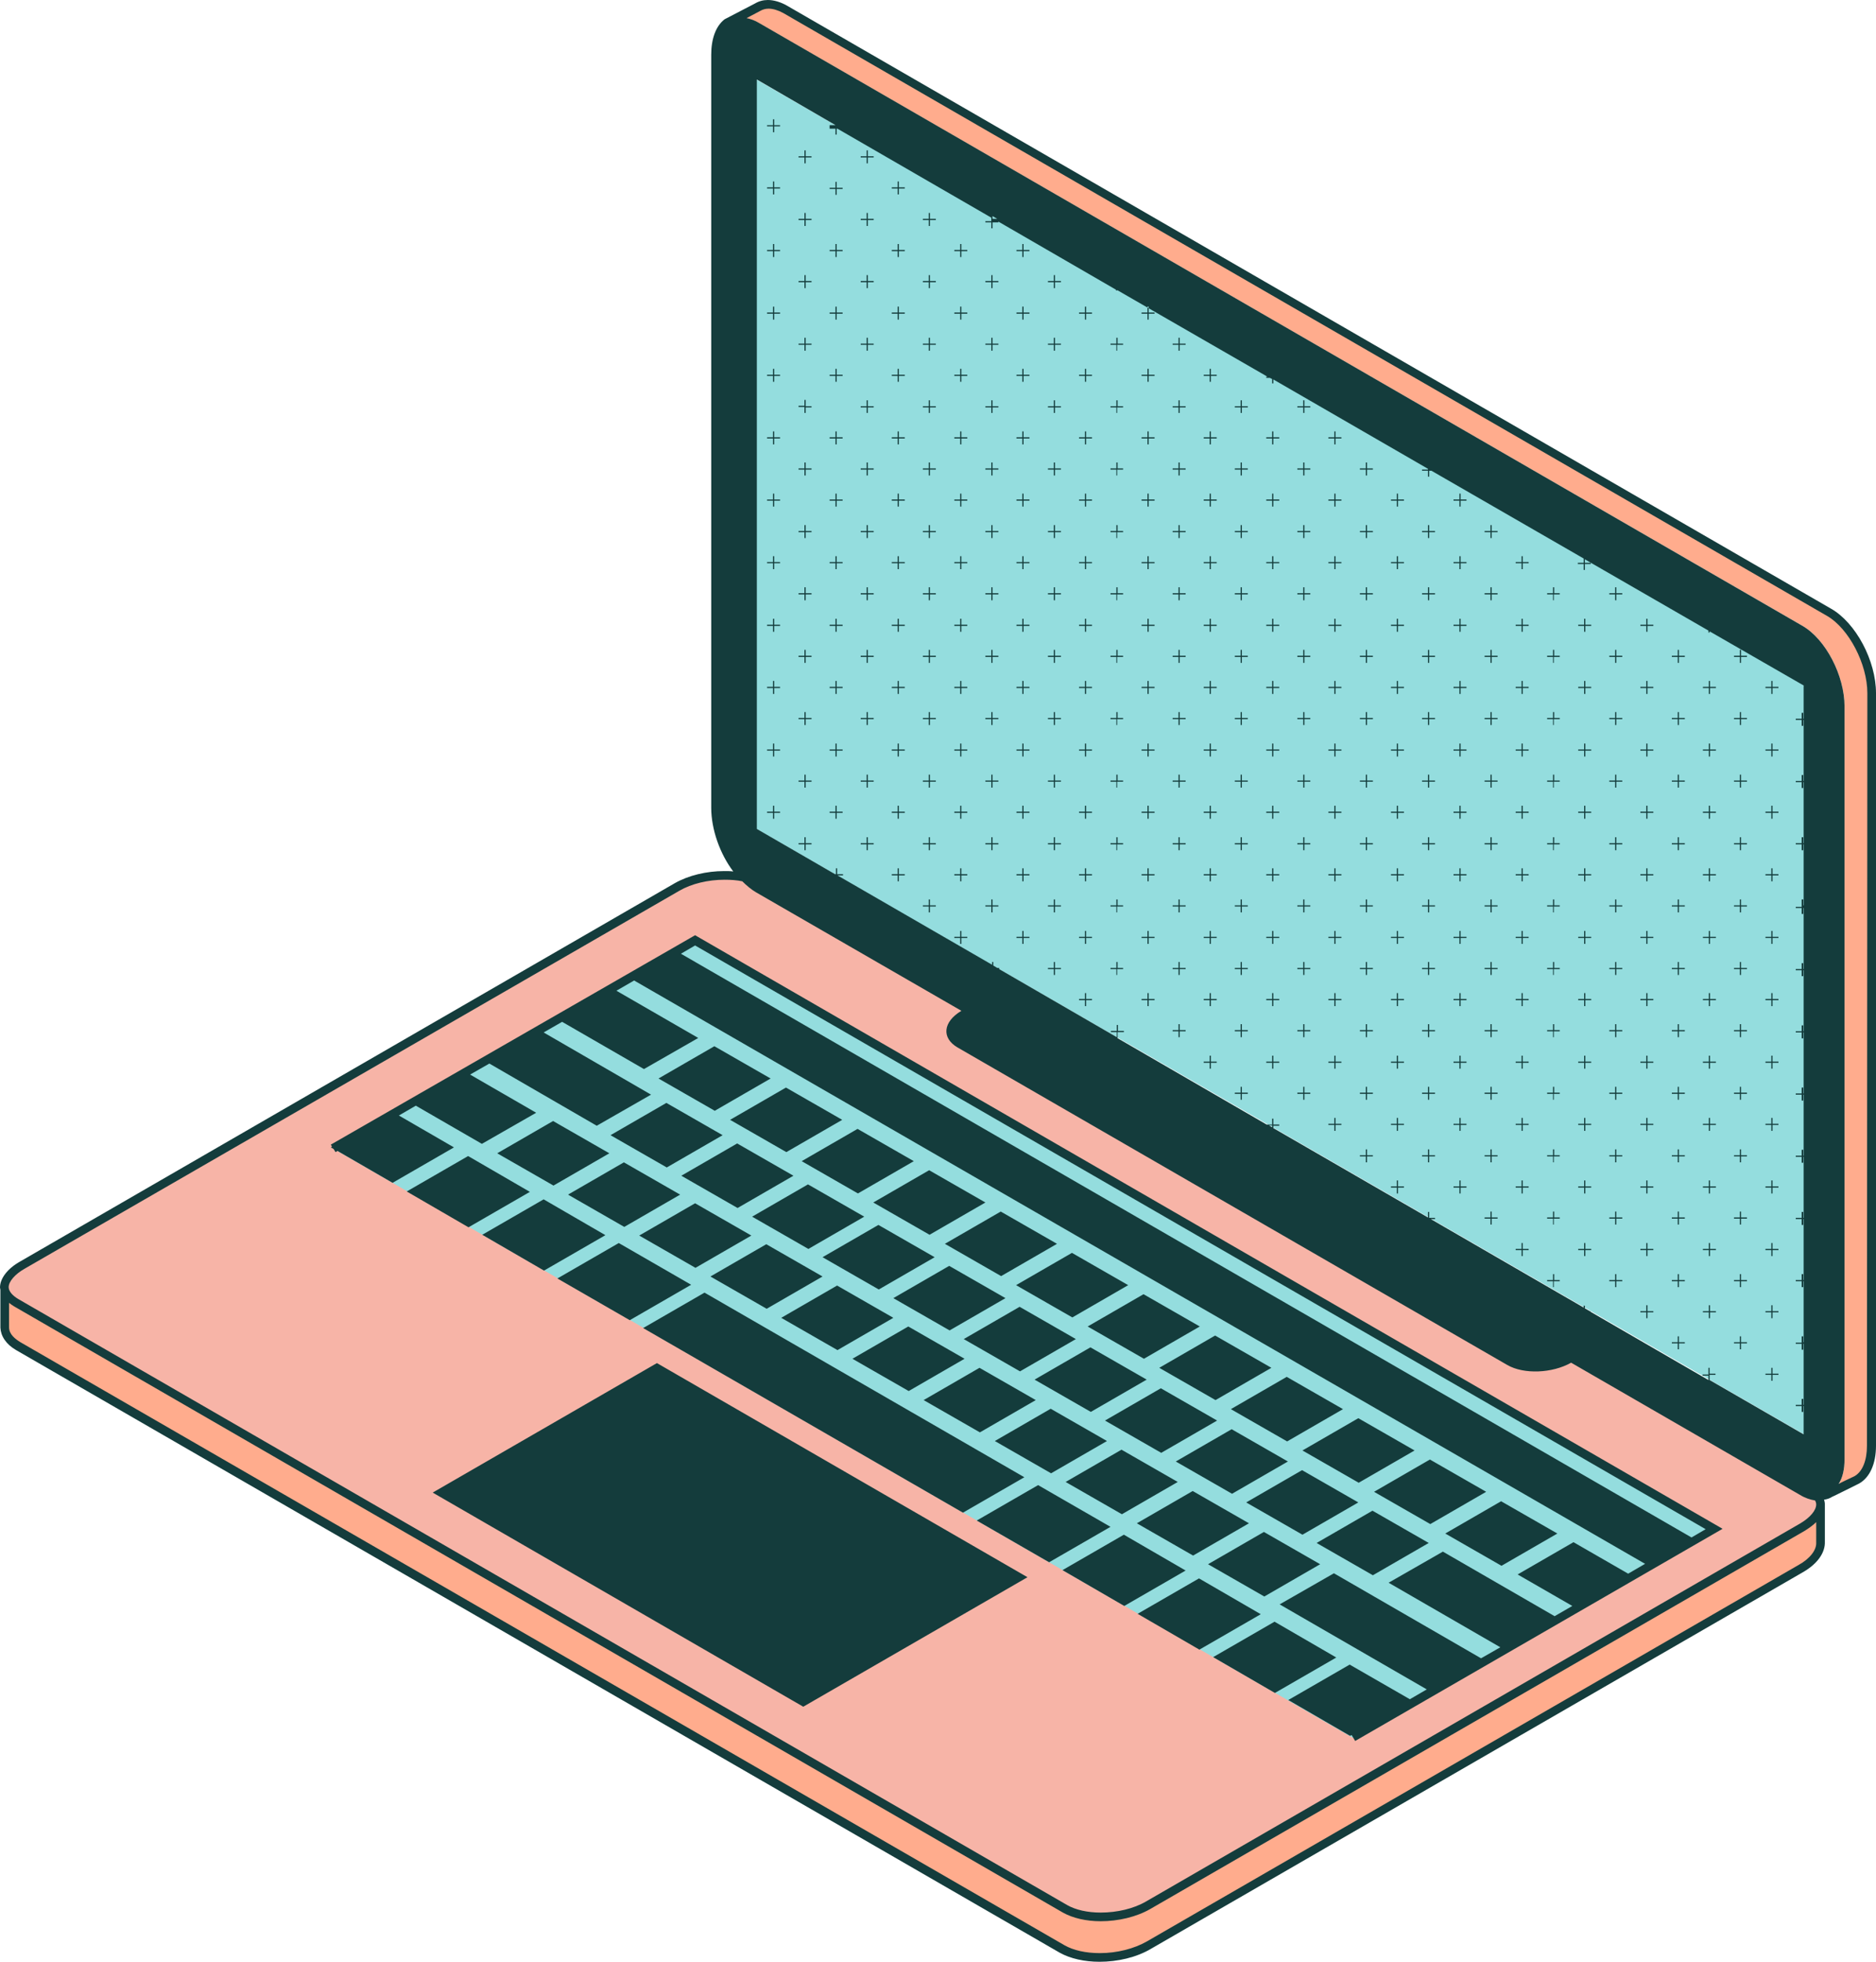 <?xml version="1.0" encoding="UTF-8" standalone="no"?><svg xmlns="http://www.w3.org/2000/svg" xmlns:xlink="http://www.w3.org/1999/xlink" fill="#000000" height="498.4" preserveAspectRatio="xMidYMid meet" version="1" viewBox="-11.1 1.5 476.9 498.4" width="476.9" zoomAndPan="magnify"><g id="change1_1"><path d="M451.7,384.2c0,0.1,0,0.3,0,0.4v8.7c0.1,2.4-1.7,4.9-5.1,6.9L281,495.8 c-3.4,2-8,3.1-12.6,3.1c-3.7,0-7.1-0.8-9.5-2.2L-6.4,343.5c-2.2-1.3-3.4-2.9-3.5-4.8V330c0-0.3,0-0.6,0-0.9c0.2,1.2,1.2,2.4,2.9,3.4 l266.6,153.9c2.3,1.3,5.5,2,9,2c4.4,0,8.8-1.1,12.1-3l166.4-96.1C449.8,387.9,451.4,385.9,451.7,384.2z M453.9,157.1L188.6,3.9 c-1.5-0.9-2.9-1.3-4.3-1.3c-1,0-1.9,0.2-2.8,0.7L176,6.2c1.7-0.4,3.6-0.1,5.7,1.1l265.4,153.2c5.9,3.4,10.7,12.6,10.7,20.5v191.2 c0,4.4-1.5,7.5-3.8,8.8c0,0,0.1,0,0.1-0.1c0,0,0.1,0,6.8-3.4h0.1c2.4-1.4,3.7-4.5,3.7-8.7V177.6 C464.7,169.7,459.9,160.5,453.9,157.1z" fill="#ffac8d"/></g><g id="change2_1"><path d="M268.7,488.5c-3.5,0-6.7-0.7-9-2L-7,332.5c-1.9-1.1-2.9-2.5-2.9-3.9c0-1.9,1.7-4,4.6-5.7 l166.4-96.1c3.3-1.9,7.7-3,12.1-3c3.5,0,6.7,0.7,9,2l266.6,153.9c1.9,1.1,2.9,2.5,2.9,3.9c0,1.9-1.7,4-4.6,5.7l-166.4,96.2 C277.4,487.4,273,488.5,268.7,488.5z" fill="#f7b4a7"/></g><g id="change3_1"><path d="M73.8,293.4l91.8-53l259,149.6l-91.8,53 M447.6,175.5L181.2,21.7v190.4l266.3,153.8V175.5 H447.6z" fill="#94ddde"/></g><g id="change4_1"><path d="M230.2,323.1l14.3,8.2l-14.2,8.2l-14.3-8.2L230.2,323.1z M234.1,346.7l-14.3-8.2l-14.2,8.2l14.3,8.2 L234.1,346.7z M233.9,341.7l14.3,8.2l14.2-8.2l-14.3-8.2L233.9,341.7z M252.2,357.2l-14.3-8.2l-14.2,8.2l14.3,8.2L252.2,357.2z M162.1,300.2l14.3,8.2l14.2-8.2l-14.3-8.2L162.1,300.2z M198,320.9l14.3,8.2l14.2-8.2l-14.3-8.2L198,320.9z M165.7,323.6l14.2-8.2 l-14.3-8.2l-14.2,8.2L165.7,323.6z M180.1,310.6l14.3,8.2l14.2-8.2l-14.3-8.2L180.1,310.6z M334.2,383.2l-14.3-8.2l-14.2,8.2 l14.3,8.2L334.2,383.2z M251.9,352l14.3,8.2l14.2-8.2l-14.3-8.2L251.9,352z M216,336.3l-14.3-8.2l-14.2,8.2l14.3,8.2L216,336.3z M269.8,362.4l14.3,8.2l14.2-8.2l-14.3-8.2L269.8,362.4z M249.3,376.8L168,329.9l-15.6,9l81.3,46.9L249.3,376.8z M287.8,372.8 l14.3,8.2l14.2-8.2l-14.3-8.2L287.8,372.8z M169.5,325.8l14.3,8.2l14.2-8.2l-14.3-8.2L169.5,325.8z M115.3,294.5l14.3,8.2l14.2-8.2 l-14.3-8.2L115.3,294.5z M92.3,304.2l15.7,9.1l15.6-9l-15.7-9.1L92.3,304.2z M98.9,380.7l94.2,54.4l57-32.9l-94.2-54.4L98.9,380.7z M210.9,307l14.3,8.2l14.2-8.2l-14.3-8.2L210.9,307z M192.7,296.5l14.3,8.2l14.2-8.2l-14.3-8.2L192.7,296.5z M174.5,286l14.3,8.2 L203,286l-14.3-8.2L174.5,286z M247.2,328l14.3,8.2l14.2-8.2l-14.3-8.2L247.2,328z M229.1,317.5l14.3,8.2l14.2-8.2l-14.3-8.2 L229.1,317.5z M156.3,275.5l14.3,8.2l14.2-8.2l-14.3-8.2L156.3,275.5z M147.6,313.2l14.2-8.2l-14.3-8.2l-14.2,8.2L147.6,313.2z M158.4,298.1l14.2-8.2l-14.3-8.2l-14.2,8.2L158.4,298.1z M270.3,367.6l-14.3-8.2l-14.2,8.2l14.3,8.2L270.3,367.6z M265.4,338.5 l14.3,8.2l14.2-8.2l-14.3-8.2L265.4,338.5z M288.3,378l-14.3-8.2l-14.2,8.2l14.3,8.2L288.3,378z M324.5,398.9l-14.3-8.2l-14.2,8.2 l14.3,8.2L324.5,398.9z M306.4,388.5l-14.3-8.2l-14.2,8.2l14.3,8.2L306.4,388.5z M301.8,359.5l14.3,8.2l14.2-8.2l-14.3-8.2 L301.8,359.5z M352.1,393.5l-14.3-8.2l-14.2,8.2l14.3,8.2L352.1,393.5z M320,370l14.3,8.2l14.2-8.2l-14.3-8.2L320,370z M283.6,349 l14.3,8.2l14.2-8.2l-14.3-8.2L283.6,349z M338.2,380.5l14.3,8.2l14.2-8.2l-14.3-8.2L338.2,380.5z M164.6,327.9l-18.4-10.6l-15.6,9 l18.4,10.6L164.6,327.9z M165.6,239.1l261.2,150.8l-93.4,53.9l-0.9-1.5l-0.4,0.2l-15.7-9.1l15.6-9l15.3,8.8l4.3-2.5l-37.4-21.6 l13.8-7.9l37.4,21.6l4.9-2.8l-28.4-16.4l13.8-7.9l28.4,16.4l4.5-2.6l-13.9-8l14.2-8.2l13.9,8l4.3-2.5l-257-148.2l-4.5,2.6l20.8,12 l-13.8,7.9l-20.8-12l-4.7,2.7l27.3,15.8l-13.8,7.9l-27.3-15.8l-4.9,2.8l16.8,9.7l-13.8,7.9l-16.8-9.7l-4.3,2.5l14,8.1l-15.6,9 l-14-8.1l-0.5,0.3l-0.5-0.8L73,293l0.3-0.2l-0.3-0.5L165.6,239.1z M422.5,390L165.6,241.7l-3.6,2.1l256.9,148.3L422.5,390z M111.5,315.2l15.7,9.1l15.6-9l-15.7-9.1L111.5,315.2z M312.9,413.5l-15.6,9l15.7,9.1l15.6-9L312.9,413.5z M252.8,378.8l-15.6,9 l18.4,10.6l15.6-9L252.8,378.8z M274.6,391.4l-15.6,9l15.7,9.1l15.6-9L274.6,391.4z M465.8,177.6v191.2c0,4.6-1.6,8.1-4.3,9.6 c0,0-6.8,3.4-6.9,3.4c-0.6,0.4-1.3,0.6-2,0.7c0.1,0.4,0.2,0.7,0.2,1.1c0,0.2,0,0.3,0,0.5c0,0.1,0,0.3,0,0.4v8.7 c0.1,2.7-1.8,5.6-5.7,7.8l-165.6,95.6c-3.7,2.2-8.5,3.3-13.1,3.3c-3.8,0-7.4-0.8-10.1-2.3L-7,344.5c-2.6-1.5-3.9-3.6-4-5.7v-8.7 c0-0.3,0-0.6,0-0.9c0-0.2-0.1-0.4-0.1-0.6c0-2.3,1.9-4.8,5.1-6.6l166.4-96.1c3.5-2,8.1-3.1,12.6-3.1c0.8,0,1.6,0,2.3,0.1 c-3.4-4.5-5.6-10.7-5.6-16.2V15.4c0-4.1,1.2-7.3,3.4-9l7.7-4c1-0.6,2.1-0.9,3.3-0.9c1.5,0,3.2,0.5,4.8,1.4l265.4,153.2 C460.7,159.7,465.8,169.4,465.8,177.6z M450.6,388.2c-0.8,0.8-1.8,1.5-2.9,2.2l-166.4,96.1c-3.5,2-8.1,3.1-12.6,3.1 c-3.7,0-7.1-0.8-9.6-2.2l-266.6-154c-0.5-0.3-0.9-0.6-1.3-0.9v6.2c0,1.8,1.6,3,2.9,3.8l265.4,153.2c2.3,1.3,5.4,2,9,2 c4.3,0,8.7-1.1,12-3l165.6-95.6c2.9-1.6,4.6-3.8,4.5-5.7v-0.1V388.2z M450.6,383.7c0-0.3-0.1-0.7-0.3-1c-1.2-0.2-2.5-0.6-3.8-1.4 l-58.2-33.6c-4.8,2.7-12,3-16.2,0.6l-139.8-80.7c-4.1-2.4-3.7-6.5,1-9.3l-52.2-30.1c-1.2-0.7-2.4-1.7-3.5-2.8 c-1.4-0.3-2.9-0.4-4.5-0.4c-4.2,0-8.4,1-11.5,2.8l-166.4,96c-2.5,1.4-4.1,3.3-4.1,4.7c0,1,0.9,2.1,2.4,3l266.7,154 c2.1,1.2,5.1,1.9,8.5,1.9c4.2,0,8.4-1,11.5-2.8l166.4-96.1C449.1,387,450.6,385.2,450.6,383.7z M199.8,33.6v-0.3h1.5l-20-11.6v190.4 l19.9,11.5h0.2v-1.5h0.3v1.5h1.5v0.3h-1.4l39.3,22.7v-0.7h0.3v0.9l1,0.6h0.5v0.3l29.9,17.3v-1.3h-1.5v-0.3h1.5v-1.5h0.3v1.5h1.5v0.3 H273v1.5h-0.1l38,22h1.4v-1.5h0.3v1.5h1.5v0.3h-1.5v0.6l39.3,22.7v-1.4h0.3v1.5h1.5v0.3h-1.1l38.9,22.5v-0.5h0.3v0.7l1.4,0.8h0.1 v0.1l29.9,17.3v-1.1h-1.5v-0.3h1.5V349h0.3v1.5h1.5v0.3h-1.5v1.3l23.9,13.8v-7.2h-0.1v1.5h-0.1h-0.3v-1.5h-1.5v-0.3h1.5v-1.5h0.3 h0.1v1.5h0.1v-15.5h-0.1v1.5h-0.1h-0.3v-1.5h-1.5v-0.3h1.5V341h0.3h0.1v1.5h0.1V327h-0.1v1.5h-0.1h-0.3V327h-1.5v-0.3h1.5v-1.5h0.3 h0.1v1.5h0.1v-15.5h-0.1v1.5h-0.1h-0.3v-1.5h-1.5v-0.3h1.5v-1.5h0.3h0.1v1.5h0.1v-15.5h-0.1v1.5h-0.1h-0.3v-1.5h-1.5v-0.3h1.5v-1.5 h0.3h0.1v1.5h0.1v-15.5h-0.1v1.5h-0.1h-0.3v-1.5h-1.5v-0.3h1.5v-1.5h0.3h0.1v1.5h0.1v-15.5h-0.1v1.5h-0.1h-0.3v-1.5h-1.5v-0.3h1.5 v-1.5h0.3h0.1v1.5h0.1v-15.5h-0.1v1.5h-0.1h-0.3v-1.5h-1.5v-0.3h1.5v-1.5h0.3h0.1v1.5h0.1v-15.5h-0.1v1.5h-0.1h-0.3v-1.5h-1.5v-0.3 h1.5V230h0.3h0.1v1.5h0.1V216h-0.1v1.5h-0.1h-0.3V216h-1.5v-0.3h1.5v-1.5h0.3h0.1v1.5h0.1v-15.5h-0.1v1.5h-0.1h-0.3v-1.5h-1.5v-0.3 h1.5v-1.5h0.3h0.1v1.5h0.1v-15.5h-0.1v1.5h-0.1h-0.3v-1.5h-1.5v-0.3h1.5v-1.5h0.3h0.1v1.5h0.1v-8.4h0.1l-24-13.8v0.3h-0.3v-0.5 l-31.4-18.1v0.9h1.5v0.3h-1.5v1.5h-0.3v-1.5h-1.5v-0.3h1.5v-1.1l-38.7-22.3h-0.6v1.5h-0.3v-1.5h-1.5v-0.3h1.5v-0.2l-39.3-22.7v1 h-0.3v-1.1l-0.6-0.3h-0.9v-0.3h0.3l-38.2-22v0.1h-0.3v-0.2l-29.9-17.3v0.2h-1.5v1.5h-0.3v-1.5h-1.5v-0.3h1.5v-0.9l-39.1-22.6h-0.2 v1.5h-0.3v-1.5H199.8z M241.2,57.1h1.2l-1.2-0.7V57.1z M312.3,287.4h-0.8l0.8,0.5V287.4z M463.6,177.6c0-7.4-4.7-16.4-10.2-19.6 L188,4.8c-1.3-0.7-2.6-1.1-3.7-1.1c-0.8,0-1.5,0.2-2.2,0.6l-3.4,1.8c1,0.2,2.1,0.6,3.1,1.2l265.3,153.2c5.9,3.4,10.7,12.6,10.7,20.5 v191.2c0,2.6-0.5,4.8-1.5,6.3c0.9-0.5,2.2-1.1,3.9-1.9l0.2-0.1c2-1.2,3.1-4,3.1-7.7L463.6,177.6L463.6,177.6z M293.7,402.5l-15.6,9 l15.7,9.1l15.6-9L293.7,402.5z M384.8,391.1l-14.3-8.2l-14.2,8.2l14.3,8.2L384.8,391.1z M399.5,154h0.3v-1.5h1.5v-0.3h-1.5v-1.5 h-0.3v1.5H398v0.3h1.5V154z M407.4,162h0.3v-1.5h1.5v-0.3h-1.5v-1.5h-0.3v1.5h-1.5v0.3h1.5V162z M391.6,162h0.3v-1.5h1.5v-0.3h-1.5 v-1.5h-0.3v1.5h-1.5v0.3h1.5V162z M431.2,169.9h0.3v-1.5h1.5v-0.3h-1.5v-1.5h-0.3v1.5h-1.5v0.3h1.5V169.9z M415.4,169.9h0.3v-1.5 h1.5v-0.3h-1.5v-1.5h-0.3v1.5h-1.5v0.3h1.5V169.9z M399.5,169.9h0.3v-1.5h1.5v-0.3h-1.5v-1.5h-0.3v1.5H398v0.3h1.5V169.9z M439.2,177.8h0.3v-1.5h1.5V176h-1.5v-1.5h-0.3v1.5h-1.5v0.3h1.5V177.8z M423.3,177.8h0.3v-1.5h1.5V176h-1.5v-1.5h-0.3v1.5h-1.5v0.3 h1.5V177.8z M407.4,177.8h0.3v-1.5h1.5V176h-1.5v-1.5h-0.3v1.5h-1.5v0.3h1.5V177.8z M391.6,177.8h0.3v-1.5h1.5V176h-1.5v-1.5h-0.3 v1.5h-1.5v0.3h1.5V177.8z M431.2,185.7h0.3v-1.5h1.5v-0.3h-1.5v-1.5h-0.3v1.5h-1.5v0.3h1.5V185.7z M415.4,185.7h0.3v-1.5h1.5v-0.3 h-1.5v-1.5h-0.3v1.5h-1.5v0.3h1.5V185.7z M399.5,185.7h0.3v-1.5h1.5v-0.3h-1.5v-1.5h-0.3v1.5H398v0.3h1.5V185.7z M439.2,193.7h0.3 v-1.5h1.5v-0.3h-1.5v-1.5h-0.3v1.5h-1.5v0.3h1.5V193.7z M423.3,193.7h0.3v-1.5h1.5v-0.3h-1.5v-1.5h-0.3v1.5h-1.5v0.3h1.5V193.7z M407.4,193.7h0.3v-1.5h1.5v-0.3h-1.5v-1.5h-0.3v1.5h-1.5v0.3h1.5V193.7z M391.6,193.7h0.3v-1.5h1.5v-0.3h-1.5v-1.5h-0.3v1.5h-1.5 v0.3h1.5V193.7z M431.2,201.6h0.3v-1.5h1.5v-0.3h-1.5v-1.5h-0.3v1.5h-1.5v0.3h1.5V201.6z M415.4,201.6h0.3v-1.5h1.5v-0.3h-1.5v-1.5 h-0.3v1.5h-1.5v0.3h1.5V201.6z M399.5,201.6h0.3v-1.5h1.5v-0.3h-1.5v-1.5h-0.3v1.5H398v0.3h1.5V201.6z M439.2,209.5h0.3v-1.5h1.5 v-0.3h-1.5v-1.5h-0.3v1.5h-1.5v0.3h1.5V209.5z M423.3,209.5h0.3v-1.5h1.5v-0.3h-1.5v-1.5h-0.3v1.5h-1.5v0.3h1.5V209.5z M407.4,209.5 h0.3v-1.5h1.5v-0.3h-1.5v-1.5h-0.3v1.5h-1.5v0.3h1.5V209.5z M391.6,209.5h0.3v-1.5h1.5v-0.3h-1.5v-1.5h-0.3v1.5h-1.5v0.3h1.5V209.5z M431.2,217.5h0.3V216h1.5v-0.3h-1.5v-1.5h-0.3v1.5h-1.5v0.3h1.5V217.5z M415.4,217.5h0.3V216h1.5v-0.3h-1.5v-1.5h-0.3v1.5h-1.5v0.3 h1.5V217.5z M399.5,217.5h0.3V216h1.5v-0.3h-1.5v-1.5h-0.3v1.5H398v0.3h1.5V217.5z M439.2,225.4h0.3v-1.5h1.5v-0.3h-1.5v-1.5h-0.3 v1.5h-1.5v0.3h1.5V225.4z M423.3,225.4h0.3v-1.5h1.5v-0.3h-1.5v-1.5h-0.3v1.5h-1.5v0.3h1.5V225.4z M407.4,225.4h0.3v-1.5h1.5v-0.3 h-1.5v-1.5h-0.3v1.5h-1.5v0.3h1.5V225.4z M391.6,225.4h0.3v-1.5h1.5v-0.3h-1.5v-1.5h-0.3v1.5h-1.5v0.3h1.5V225.4z M431.2,233.3h0.3 v-1.5h1.5v-0.3h-1.5V230h-0.3v1.5h-1.5v0.3h1.5V233.3z M415.4,233.3h0.3v-1.5h1.5v-0.3h-1.5V230h-0.3v1.5h-1.5v0.3h1.5V233.3z M399.5,233.3h0.3v-1.5h1.5v-0.3h-1.5V230h-0.3v1.5H398v0.3h1.5V233.3z M439.2,241.3h0.3v-1.5h1.5v-0.3h-1.5V238h-0.3v1.5h-1.5v0.3 h1.5V241.3z M423.3,241.3h0.3v-1.5h1.5v-0.3h-1.5V238h-0.3v1.5h-1.5v0.3h1.5V241.3z M407.4,241.3h0.3v-1.5h1.5v-0.3h-1.5V238h-0.3 v1.5h-1.5v0.3h1.5V241.3z M391.6,241.3h0.3v-1.5h1.5v-0.3h-1.5V238h-0.3v1.5h-1.5v0.3h1.5V241.3z M431.2,249.2h0.3v-1.5h1.5v-0.3 h-1.5v-1.5h-0.3v1.5h-1.5v0.3h1.5V249.2z M415.4,249.2h0.3v-1.5h1.5v-0.3h-1.5v-1.5h-0.3v1.5h-1.5v0.3h1.5V249.2z M399.5,249.2h0.3 v-1.5h1.5v-0.3h-1.5v-1.5h-0.3v1.5H398v0.3h1.5V249.2z M439.2,257.1h0.3v-1.5h1.5v-0.3h-1.5v-1.5h-0.3v1.5h-1.5v0.3h1.5V257.1z M423.3,257.1h0.3v-1.5h1.5v-0.3h-1.5v-1.5h-0.3v1.5h-1.5v0.3h1.5V257.1z M407.4,257.1h0.3v-1.5h1.5v-0.3h-1.5v-1.5h-0.3v1.5h-1.5 v0.3h1.5V257.1z M391.6,257.1h0.3v-1.5h1.5v-0.3h-1.5v-1.5h-0.3v1.5h-1.5v0.3h1.5V257.1z M431.2,265h0.3v-1.5h1.5v-0.3h-1.5v-1.5 h-0.3v1.5h-1.5v0.3h1.5V265z M415.4,265h0.3v-1.5h1.5v-0.3h-1.5v-1.5h-0.3v1.5h-1.5v0.3h1.5V265z M399.5,265h0.3v-1.5h1.5v-0.3h-1.5 v-1.5h-0.3v1.5H398v0.3h1.5V265z M439.2,273h0.3v-1.5h1.5v-0.3h-1.5v-1.5h-0.3v1.5h-1.5v0.3h1.5V273z M423.3,273h0.3v-1.5h1.5v-0.3 h-1.5v-1.5h-0.3v1.5h-1.5v0.3h1.5V273z M407.4,273h0.3v-1.5h1.5v-0.3h-1.5v-1.5h-0.3v1.5h-1.5v0.3h1.5V273z M391.6,273h0.3v-1.5h1.5 v-0.3h-1.5v-1.5h-0.3v1.5h-1.5v0.3h1.5V273z M431.2,280.9h0.3v-1.5h1.5v-0.3h-1.5v-1.5h-0.3v1.5h-1.5v0.3h1.5V280.9z M415.4,280.9 h0.3v-1.5h1.5v-0.3h-1.5v-1.5h-0.3v1.5h-1.5v0.3h1.5V280.9z M399.5,280.9h0.3v-1.5h1.5v-0.3h-1.5v-1.5h-0.3v1.5H398v0.3h1.5V280.9z M439.2,288.8h0.3v-1.5h1.5V287h-1.5v-1.5h-0.3v1.5h-1.5v0.3h1.5V288.8z M423.3,288.8h0.3v-1.5h1.5V287h-1.5v-1.5h-0.3v1.5h-1.5v0.3 h1.5V288.8z M407.4,288.8h0.3v-1.5h1.5V287h-1.5v-1.5h-0.3v1.5h-1.5v0.3h1.5V288.8z M391.6,288.8h0.3v-1.5h1.5V287h-1.5v-1.5h-0.3 v1.5h-1.5v0.3h1.5V288.8z M431.2,296.8h0.3v-1.5h1.5v-0.3h-1.5v-1.5h-0.3v1.5h-1.5v0.3h1.5V296.8z M415.4,296.8h0.3v-1.5h1.5v-0.3 h-1.5v-1.5h-0.3v1.5h-1.5v0.3h1.5V296.8z M399.5,296.8h0.3v-1.5h1.5v-0.3h-1.5v-1.5h-0.3v1.5H398v0.3h1.5V296.8z M439.2,304.7h0.3 v-1.5h1.5v-0.3h-1.5v-1.5h-0.3v1.5h-1.5v0.3h1.5V304.7z M423.3,304.7h0.3v-1.5h1.5v-0.3h-1.5v-1.5h-0.3v1.5h-1.5v0.3h1.5V304.7z M407.4,304.7h0.3v-1.5h1.5v-0.3h-1.5v-1.5h-0.3v1.5h-1.5v0.3h1.5V304.7z M391.6,304.7h0.3v-1.5h1.5v-0.3h-1.5v-1.5h-0.3v1.5h-1.5 v0.3h1.5V304.7z M431.2,312.6h0.3v-1.5h1.5v-0.3h-1.5v-1.5h-0.3v1.5h-1.5v0.3h1.5V312.6z M415.4,312.6h0.3v-1.5h1.5v-0.3h-1.5v-1.5 h-0.3v1.5h-1.5v0.3h1.5V312.6z M399.5,312.6h0.3v-1.5h1.5v-0.3h-1.5v-1.5h-0.3v1.5H398v0.3h1.5V312.6z M439.2,320.6h0.3v-1.5h1.5 v-0.3h-1.5v-1.5h-0.3v1.5h-1.5v0.3h1.5V320.6z M423.3,320.6h0.3v-1.5h1.5v-0.3h-1.5v-1.5h-0.3v1.5h-1.5v0.3h1.5V320.6z M407.4,320.6 h0.3v-1.5h1.5v-0.3h-1.5v-1.5h-0.3v1.5h-1.5v0.3h1.5V320.6z M391.6,320.6h0.3v-1.5h1.5v-0.3h-1.5v-1.5h-0.3v1.5h-1.5v0.3h1.5V320.6z M431.2,328.5h0.3V327h1.5v-0.3h-1.5v-1.5h-0.3v1.5h-1.5v0.3h1.5V328.5z M415.4,328.5h0.3V327h1.5v-0.3h-1.5v-1.5h-0.3v1.5h-1.5v0.3 h1.5V328.5z M399.5,328.5h0.3V327h1.5v-0.3h-1.5v-1.5h-0.3v1.5H398v0.3h1.5V328.5z M439.2,336.4h0.3v-1.5h1.5v-0.3h-1.5v-1.5h-0.3 v1.5h-1.5v0.3h1.5V336.4z M423.3,336.4h0.3v-1.5h1.5v-0.3h-1.5v-1.5h-0.3v1.5h-1.5v0.3h1.5V336.4z M407.4,336.4h0.3v-1.5h1.5v-0.3 h-1.5v-1.5h-0.3v1.5h-1.5v0.3h1.5V336.4z M431.2,344.3h0.3v-1.5h1.5v-0.3h-1.5V341h-0.3v1.5h-1.5v0.3h1.5V344.3z M415.4,344.3h0.3 v-1.5h1.5v-0.3h-1.5V341h-0.3v1.5h-1.5v0.3h1.5V344.3z M439.2,352.3h0.3v-1.5h1.5v-0.3h-1.5V349h-0.3v1.5h-1.5v0.3h1.5V352.3z M328.1,114.4h0.3v-1.5h1.5v-0.3h-1.5v-1.5h-0.3v1.5h-1.5v0.3h1.5V114.4z M336.1,122.3h0.3v-1.5h1.5v-0.3h-1.5V119h-0.3v1.5h-1.5 v0.3h1.5V122.3z M359.9,130.2h0.3v-1.5h1.5v-0.3h-1.5v-1.5h-0.3v1.5h-1.5v0.3h1.5V130.2z M344,130.2h0.3v-1.5h1.5v-0.3h-1.5v-1.5 H344v1.5h-1.5v0.3h1.5V130.2z M328.1,130.2h0.3v-1.5h1.5v-0.3h-1.5v-1.5h-0.3v1.5h-1.5v0.3h1.5V130.2z M367.8,138.2h0.3v-1.5h1.5 v-0.3h-1.5v-1.5h-0.3v1.5h-1.5v0.3h1.5V138.2z M351.9,138.2h0.3v-1.5h1.5v-0.3h-1.5v-1.5h-0.3v1.5h-1.5v0.3h1.5V138.2z M336.1,138.2 h0.3v-1.5h1.5v-0.3h-1.5v-1.5h-0.3v1.5h-1.5v0.3h1.5V138.2z M375.7,146.1h0.3v-1.5h1.5v-0.3H376v-1.5h-0.3v1.5h-1.5v0.3h1.5V146.1z M359.9,146.1h0.3v-1.5h1.5v-0.3h-1.5v-1.5h-0.3v1.5h-1.5v0.3h1.5V146.1z M344,146.1h0.3v-1.5h1.5v-0.3h-1.5v-1.5H344v1.5h-1.5v0.3 h1.5V146.1z M328.1,146.1h0.3v-1.5h1.5v-0.3h-1.5v-1.5h-0.3v1.5h-1.5v0.3h1.5V146.1z M383.6,154h0.3v-1.5h1.5v-0.3H384v-1.5h-0.3 v1.5h-1.5v0.3h1.5V154z M367.8,154h0.3v-1.5h1.5v-0.3h-1.5v-1.5h-0.3v1.5h-1.5v0.3h1.5V154z M351.9,154h0.3v-1.5h1.5v-0.3h-1.5v-1.5 h-0.3v1.5h-1.5v0.3h1.5V154z M336.1,154h0.3v-1.5h1.5v-0.3h-1.5v-1.5h-0.3v1.5h-1.5v0.3h1.5V154z M375.7,162h0.3v-1.5h1.5v-0.3H376 v-1.5h-0.3v1.5h-1.5v0.3h1.5V162z M359.9,162h0.3v-1.5h1.5v-0.3h-1.5v-1.5h-0.3v1.5h-1.5v0.3h1.5V162z M344,162h0.3v-1.5h1.5v-0.3 h-1.5v-1.5H344v1.5h-1.5v0.3h1.5V162z M328.1,162h0.3v-1.5h1.5v-0.3h-1.5v-1.5h-0.3v1.5h-1.5v0.3h1.5V162z M383.6,169.9h0.3v-1.5 h1.5v-0.3H384v-1.5h-0.3v1.5h-1.5v0.3h1.5V169.9z M367.8,169.9h0.3v-1.5h1.5v-0.3h-1.5v-1.5h-0.3v1.5h-1.5v0.3h1.5V169.9z M351.9,169.9h0.3v-1.5h1.5v-0.3h-1.5v-1.5h-0.3v1.5h-1.5v0.3h1.5V169.9z M336.1,169.9h0.3v-1.5h1.5v-0.3h-1.5v-1.5h-0.3v1.5h-1.5 v0.3h1.5V169.9z M375.7,177.8h0.3v-1.5h1.5V176H376v-1.5h-0.3v1.5h-1.5v0.3h1.5V177.8z M359.9,177.8h0.3v-1.5h1.5V176h-1.5v-1.5 h-0.3v1.5h-1.5v0.3h1.5V177.8z M344,177.8h0.3v-1.5h1.5V176h-1.5v-1.5H344v1.5h-1.5v0.3h1.5V177.8z M328.1,177.8h0.3v-1.5h1.5V176 h-1.5v-1.5h-0.3v1.5h-1.5v0.3h1.5V177.8z M383.6,185.7h0.3v-1.5h1.5v-0.3H384v-1.5h-0.3v1.5h-1.5v0.3h1.5V185.7z M367.8,185.7h0.3 v-1.5h1.5v-0.3h-1.5v-1.5h-0.3v1.5h-1.5v0.3h1.5V185.7z M351.9,185.7h0.3v-1.5h1.5v-0.3h-1.5v-1.5h-0.3v1.5h-1.5v0.3h1.5V185.7z M336.1,185.7h0.3v-1.5h1.5v-0.3h-1.5v-1.5h-0.3v1.5h-1.5v0.3h1.5V185.7z M375.7,193.7h0.3v-1.5h1.5v-0.3H376v-1.5h-0.3v1.5h-1.5 v0.3h1.5V193.7z M359.9,193.7h0.3v-1.5h1.5v-0.3h-1.5v-1.5h-0.3v1.5h-1.5v0.3h1.5V193.7z M344,193.7h0.3v-1.5h1.5v-0.3h-1.5v-1.5 H344v1.5h-1.5v0.3h1.5V193.7z M328.1,193.7h0.3v-1.5h1.5v-0.3h-1.5v-1.5h-0.3v1.5h-1.5v0.3h1.5V193.7z M383.6,201.6h0.3v-1.5h1.5 v-0.3H384v-1.5h-0.3v1.5h-1.5v0.3h1.5V201.6z M367.8,201.6h0.3v-1.5h1.5v-0.3h-1.5v-1.5h-0.3v1.5h-1.5v0.3h1.5V201.6z M351.9,201.6 h0.3v-1.5h1.5v-0.3h-1.5v-1.5h-0.3v1.5h-1.5v0.3h1.5V201.6z M336.1,201.6h0.3v-1.5h1.5v-0.3h-1.5v-1.5h-0.3v1.5h-1.5v0.3h1.5V201.6z M375.7,209.5h0.3v-1.5h1.5v-0.3H376v-1.5h-0.3v1.5h-1.5v0.3h1.5V209.5z M359.9,209.5h0.3v-1.5h1.5v-0.3h-1.5v-1.5h-0.3v1.5h-1.5 v0.3h1.5V209.5z M344,209.5h0.3v-1.5h1.5v-0.3h-1.5v-1.5H344v1.5h-1.5v0.3h1.5V209.5z M328.1,209.5h0.3v-1.5h1.5v-0.3h-1.5v-1.5 h-0.3v1.5h-1.5v0.3h1.5V209.5z M383.6,217.5h0.3V216h1.5v-0.3H384v-1.5h-0.3v1.5h-1.5v0.3h1.5V217.5z M367.8,217.5h0.3V216h1.5v-0.3 h-1.5v-1.5h-0.3v1.5h-1.5v0.3h1.5V217.5z M351.9,217.5h0.3V216h1.5v-0.3h-1.5v-1.5h-0.3v1.5h-1.5v0.3h1.5V217.5z M336.1,217.5h0.3 V216h1.5v-0.3h-1.5v-1.5h-0.3v1.5h-1.5v0.3h1.5V217.5z M375.7,225.4h0.3v-1.5h1.5v-0.3H376v-1.5h-0.3v1.5h-1.5v0.3h1.5V225.4z M359.9,225.4h0.3v-1.5h1.5v-0.3h-1.5v-1.5h-0.3v1.5h-1.5v0.3h1.5V225.4z M344,225.4h0.3v-1.5h1.5v-0.3h-1.5v-1.5H344v1.5h-1.5v0.3 h1.5V225.4z M328.1,225.4h0.3v-1.5h1.5v-0.3h-1.5v-1.5h-0.3v1.5h-1.5v0.3h1.5V225.4z M383.6,233.3h0.3v-1.5h1.5v-0.3H384V230h-0.3 v1.5h-1.5v0.3h1.5V233.3z M367.8,233.3h0.3v-1.5h1.5v-0.3h-1.5V230h-0.3v1.5h-1.5v0.3h1.5V233.3z M351.9,233.3h0.3v-1.5h1.5v-0.3 h-1.5V230h-0.3v1.5h-1.5v0.3h1.5V233.3z M336.1,233.3h0.3v-1.5h1.5v-0.3h-1.5V230h-0.3v1.5h-1.5v0.3h1.5V233.3z M375.7,241.3h0.3 v-1.5h1.5v-0.3H376V238h-0.3v1.5h-1.5v0.3h1.5V241.3z M359.9,241.3h0.3v-1.5h1.5v-0.3h-1.5V238h-0.3v1.5h-1.5v0.3h1.5V241.3z M344,241.3h0.3v-1.5h1.5v-0.3h-1.5V238H344v1.5h-1.5v0.3h1.5V241.3z M328.1,241.3h0.3v-1.5h1.5v-0.3h-1.5V238h-0.3v1.5h-1.5v0.3 h1.5V241.3z M383.6,249.2h0.3v-1.5h1.5v-0.3H384v-1.5h-0.3v1.5h-1.5v0.3h1.5V249.2z M367.8,249.2h0.3v-1.5h1.5v-0.3h-1.5v-1.5h-0.3 v1.5h-1.5v0.3h1.5V249.2z M351.9,249.2h0.3v-1.5h1.5v-0.3h-1.5v-1.5h-0.3v1.5h-1.5v0.3h1.5V249.2z M336.1,249.2h0.3v-1.5h1.5v-0.3 h-1.5v-1.5h-0.3v1.5h-1.5v0.3h1.5V249.2z M375.7,257.1h0.3v-1.5h1.5v-0.3H376v-1.5h-0.3v1.5h-1.5v0.3h1.5V257.1z M359.9,257.1h0.3 v-1.5h1.5v-0.3h-1.5v-1.5h-0.3v1.5h-1.5v0.3h1.5V257.1z M344,257.1h0.3v-1.5h1.5v-0.3h-1.5v-1.5H344v1.5h-1.5v0.3h1.5V257.1z M328.1,257.1h0.3v-1.5h1.5v-0.3h-1.5v-1.5h-0.3v1.5h-1.5v0.3h1.5V257.1z M383.6,265h0.3v-1.5h1.5v-0.3H384v-1.5h-0.3v1.5h-1.5v0.3 h1.5V265z M367.8,265h0.3v-1.5h1.5v-0.3h-1.5v-1.5h-0.3v1.5h-1.5v0.3h1.5V265z M351.9,265h0.3v-1.5h1.5v-0.3h-1.5v-1.5h-0.3v1.5 h-1.5v0.3h1.5V265z M336.1,265h0.3v-1.5h1.5v-0.3h-1.5v-1.5h-0.3v1.5h-1.5v0.3h1.5V265z M375.7,273h0.3v-1.5h1.5v-0.3H376v-1.5h-0.3 v1.5h-1.5v0.3h1.5V273z M359.9,273h0.3v-1.5h1.5v-0.3h-1.5v-1.5h-0.3v1.5h-1.5v0.3h1.5V273z M344,273h0.3v-1.5h1.5v-0.3h-1.5v-1.5 H344v1.5h-1.5v0.3h1.5V273z M328.1,273h0.3v-1.5h1.5v-0.3h-1.5v-1.5h-0.3v1.5h-1.5v0.3h1.5V273z M383.6,280.9h0.3v-1.5h1.5v-0.3H384 v-1.5h-0.3v1.5h-1.5v0.3h1.5V280.9z M367.8,280.9h0.3v-1.5h1.5v-0.3h-1.5v-1.5h-0.3v1.5h-1.5v0.3h1.5V280.9z M351.9,280.9h0.3v-1.5 h1.5v-0.3h-1.5v-1.5h-0.3v1.5h-1.5v0.3h1.5V280.9z M336.1,280.9h0.3v-1.5h1.5v-0.3h-1.5v-1.5h-0.3v1.5h-1.5v0.3h1.5V280.9z M375.7,288.8h0.3v-1.5h1.5V287H376v-1.5h-0.3v1.5h-1.5v0.3h1.5V288.8z M359.9,288.8h0.3v-1.5h1.5V287h-1.5v-1.5h-0.3v1.5h-1.5v0.3 h1.5V288.8z M344,288.8h0.3v-1.5h1.5V287h-1.5v-1.5H344v1.5h-1.5v0.3h1.5V288.8z M328.1,288.8h0.3v-1.5h1.5V287h-1.5v-1.5h-0.3v1.5 h-1.5v0.3h1.5V288.8z M383.6,296.8h0.3v-1.5h1.5v-0.3H384v-1.5h-0.3v1.5h-1.5v0.3h1.5V296.8z M367.8,296.8h0.3v-1.5h1.5v-0.3h-1.5 v-1.5h-0.3v1.5h-1.5v0.3h1.5V296.8z M351.9,296.8h0.3v-1.5h1.5v-0.3h-1.5v-1.5h-0.3v1.5h-1.5v0.3h1.5V296.8z M336.1,296.8h0.3v-1.5 h1.5v-0.3h-1.5v-1.5h-0.3v1.5h-1.5v0.3h1.5V296.8z M375.7,304.7h0.3v-1.5h1.5v-0.3H376v-1.5h-0.3v1.5h-1.5v0.3h1.5V304.7z M359.9,304.7h0.3v-1.5h1.5v-0.3h-1.5v-1.5h-0.3v1.5h-1.5v0.3h1.5V304.7z M344,304.7h0.3v-1.5h1.5v-0.3h-1.5v-1.5H344v1.5h-1.5v0.3 h1.5V304.7z M383.6,312.6h0.3v-1.5h1.5v-0.3H384v-1.5h-0.3v1.5h-1.5v0.3h1.5V312.6z M367.8,312.6h0.3v-1.5h1.5v-0.3h-1.5v-1.5h-0.3 v1.5h-1.5v0.3h1.5V312.6z M375.7,320.6h0.3v-1.5h1.5v-0.3H376v-1.5h-0.3v1.5h-1.5v0.3h1.5V320.6z M383.6,328.5h0.3V327h1.5v-0.3H384 v-1.5h-0.3v1.5h-1.5v0.3h1.5V328.5z M280.6,82.7h0.3v-1.5h1.5v-0.3h-1.5v-1.5h-0.3v1.5h-1.5v0.3h1.5V82.7z M264.7,82.7h0.3v-1.5h1.5 v-0.3H265v-1.5h-0.3v1.5h-1.5v0.3h1.5V82.7z M288.5,90.6h0.3v-1.5h1.5v-0.3h-1.5v-1.5h-0.3v1.5H287v0.3h1.5V90.6z M272.6,90.6h0.3 v-1.5h1.5v-0.3H273v-1.5h-0.3v1.5h-1.5v0.3h1.5V90.6z M296.4,98.5h0.3V97h1.5v-0.3h-1.5v-1.5h-0.3v1.5h-1.5V97h1.5V98.5z M280.6,98.5h0.3V97h1.5v-0.3h-1.5v-1.5h-0.3v1.5h-1.5V97h1.5V98.5z M264.7,98.5h0.3V97h1.5v-0.3H265v-1.5h-0.3v1.5h-1.5V97h1.5 V98.5z M320.2,106.4h0.3V105h1.5v-0.3h-1.5v-1.5h-0.3v1.5h-1.5v0.3h1.5V106.4z M304.3,106.4h0.3V105h1.5v-0.3h-1.5v-1.5h-0.3v1.5 h-1.5v0.3h1.5V106.4z M288.5,106.4h0.3V105h1.5v-0.3h-1.5v-1.5h-0.3v1.5H287v0.3h1.5V106.4z M272.6,106.4h0.3V105h1.5v-0.3H273v-1.5 h-0.3v1.5h-1.5v0.3h1.5V106.4z M312.3,114.4h0.3v-1.5h1.5v-0.3h-1.5v-1.5h-0.3v1.5h-1.5v0.3h1.5V114.4z M296.4,114.4h0.3v-1.5h1.5 v-0.3h-1.5v-1.5h-0.3v1.5h-1.5v0.3h1.5V114.4z M280.6,114.4h0.3v-1.5h1.5v-0.3h-1.5v-1.5h-0.3v1.5h-1.5v0.3h1.5V114.4z M264.7,114.4 h0.3v-1.5h1.5v-0.3H265v-1.5h-0.3v1.5h-1.5v0.3h1.5V114.4z M320.2,122.3h0.3v-1.5h1.5v-0.3h-1.5V119h-0.3v1.5h-1.5v0.3h1.5V122.3z M304.3,122.3h0.3v-1.5h1.5v-0.3h-1.5V119h-0.3v1.5h-1.5v0.3h1.5V122.3z M288.5,122.3h0.3v-1.5h1.5v-0.3h-1.5V119h-0.3v1.5H287v0.3 h1.5V122.3z M272.6,122.3h0.3v-1.5h1.5v-0.3H273V119h-0.3v1.5h-1.5v0.3h1.5V122.3z M312.3,130.2h0.3v-1.5h1.5v-0.3h-1.5v-1.5h-0.3 v1.5h-1.5v0.3h1.5V130.2z M296.4,130.2h0.3v-1.5h1.5v-0.3h-1.5v-1.5h-0.3v1.5h-1.5v0.3h1.5V130.2z M280.6,130.2h0.3v-1.5h1.5v-0.3 h-1.5v-1.5h-0.3v1.5h-1.5v0.3h1.5V130.2z M264.7,130.2h0.3v-1.5h1.5v-0.3H265v-1.5h-0.3v1.5h-1.5v0.3h1.5V130.2z M320.2,138.2h0.3 v-1.5h1.5v-0.3h-1.5v-1.5h-0.3v1.5h-1.5v0.3h1.5V138.2z M304.3,138.2h0.3v-1.5h1.5v-0.3h-1.5v-1.5h-0.3v1.5h-1.5v0.3h1.5V138.2z M288.5,138.2h0.3v-1.5h1.5v-0.3h-1.5v-1.5h-0.3v1.5H287v0.3h1.5V138.2z M272.6,138.2h0.3v-1.5h1.5v-0.3H273v-1.5h-0.3v1.5h-1.5v0.3 h1.5V138.2z M312.3,146.1h0.3v-1.5h1.5v-0.3h-1.5v-1.5h-0.3v1.5h-1.5v0.3h1.5V146.1z M296.4,146.1h0.3v-1.5h1.5v-0.3h-1.5v-1.5h-0.3 v1.5h-1.5v0.3h1.5V146.1z M280.6,146.1h0.3v-1.5h1.5v-0.3h-1.5v-1.5h-0.3v1.5h-1.5v0.3h1.5V146.1z M264.7,146.1h0.3v-1.5h1.5v-0.3 H265v-1.5h-0.3v1.5h-1.5v0.3h1.5V146.1z M320.2,154h0.3v-1.5h1.5v-0.3h-1.5v-1.5h-0.3v1.5h-1.5v0.3h1.5V154z M304.3,154h0.3v-1.5 h1.5v-0.3h-1.5v-1.5h-0.3v1.5h-1.5v0.3h1.5V154z M288.5,154h0.3v-1.5h1.5v-0.3h-1.5v-1.5h-0.3v1.5H287v0.3h1.5V154z M272.6,154h0.3 v-1.5h1.5v-0.3H273v-1.5h-0.3v1.5h-1.5v0.3h1.5V154z M312.3,162h0.3v-1.5h1.5v-0.3h-1.5v-1.5h-0.3v1.5h-1.5v0.3h1.5V162z M296.4,162 h0.3v-1.5h1.5v-0.3h-1.5v-1.5h-0.3v1.5h-1.5v0.3h1.5V162z M280.6,162h0.3v-1.5h1.5v-0.3h-1.5v-1.5h-0.3v1.5h-1.5v0.3h1.5V162z M264.7,162h0.3v-1.5h1.5v-0.3H265v-1.5h-0.3v1.5h-1.5v0.3h1.5V162z M320.2,169.9h0.3v-1.5h1.5v-0.3h-1.5v-1.5h-0.3v1.5h-1.5v0.3 h1.5V169.9z M304.3,169.9h0.3v-1.5h1.5v-0.3h-1.5v-1.5h-0.3v1.5h-1.5v0.3h1.5V169.9z M288.5,169.9h0.3v-1.5h1.5v-0.3h-1.5v-1.5h-0.3 v1.5H287v0.3h1.5V169.9z M272.6,169.9h0.3v-1.5h1.5v-0.3H273v-1.5h-0.3v1.5h-1.5v0.3h1.5V169.9z M312.3,177.8h0.3v-1.5h1.5V176h-1.5 v-1.5h-0.3v1.5h-1.5v0.3h1.5V177.8z M296.4,177.8h0.3v-1.5h1.5V176h-1.5v-1.5h-0.3v1.5h-1.5v0.3h1.5V177.8z M280.6,177.8h0.3v-1.5 h1.5V176h-1.5v-1.5h-0.3v1.5h-1.5v0.3h1.5V177.8z M264.7,177.8h0.3v-1.5h1.5V176H265v-1.5h-0.3v1.5h-1.5v0.3h1.5V177.8z M320.2,185.7h0.3v-1.5h1.5v-0.3h-1.5v-1.5h-0.3v1.5h-1.5v0.3h1.5V185.7z M304.3,185.7h0.3v-1.5h1.5v-0.3h-1.5v-1.5h-0.3v1.5h-1.5 v0.3h1.5V185.7z M288.5,185.7h0.3v-1.5h1.5v-0.3h-1.5v-1.5h-0.3v1.5H287v0.3h1.5V185.7z M272.6,185.7h0.3v-1.5h1.5v-0.3H273v-1.5 h-0.3v1.5h-1.5v0.3h1.5V185.7z M312.3,193.7h0.3v-1.5h1.5v-0.3h-1.5v-1.5h-0.3v1.5h-1.5v0.3h1.5V193.7z M296.4,193.7h0.3v-1.5h1.5 v-0.3h-1.5v-1.5h-0.3v1.5h-1.5v0.3h1.5V193.7z M280.6,193.7h0.3v-1.5h1.5v-0.3h-1.5v-1.5h-0.3v1.5h-1.5v0.3h1.5V193.7z M264.7,193.7 h0.3v-1.5h1.5v-0.3H265v-1.5h-0.3v1.5h-1.5v0.3h1.5V193.7z M320.2,201.6h0.3v-1.5h1.5v-0.3h-1.5v-1.5h-0.3v1.5h-1.5v0.3h1.5V201.6z M304.3,201.6h0.3v-1.5h1.5v-0.3h-1.5v-1.5h-0.3v1.5h-1.5v0.3h1.5V201.6z M288.5,201.6h0.3v-1.5h1.5v-0.3h-1.5v-1.5h-0.3v1.5H287 v0.3h1.5V201.6z M272.6,201.6h0.3v-1.5h1.5v-0.3H273v-1.5h-0.3v1.5h-1.5v0.3h1.5V201.6z M312.3,209.5h0.3v-1.5h1.5v-0.3h-1.5v-1.5 h-0.3v1.5h-1.5v0.3h1.5V209.5z M296.4,209.5h0.3v-1.5h1.5v-0.3h-1.5v-1.5h-0.3v1.5h-1.5v0.3h1.5V209.5z M280.6,209.5h0.3v-1.5h1.5 v-0.3h-1.5v-1.5h-0.3v1.5h-1.5v0.3h1.5V209.5z M264.7,209.5h0.3v-1.5h1.5v-0.3H265v-1.5h-0.3v1.5h-1.5v0.3h1.5V209.5z M320.2,217.5 h0.3V216h1.5v-0.3h-1.5v-1.5h-0.3v1.5h-1.5v0.3h1.5V217.5z M304.3,217.5h0.3V216h1.5v-0.3h-1.5v-1.5h-0.3v1.5h-1.5v0.3h1.5V217.5z M288.5,217.5h0.3V216h1.5v-0.3h-1.5v-1.5h-0.3v1.5H287v0.3h1.5V217.5z M272.6,217.5h0.3V216h1.5v-0.3H273v-1.5h-0.3v1.5h-1.5v0.3 h1.5V217.5z M312.3,225.4h0.3v-1.5h1.5v-0.3h-1.5v-1.5h-0.3v1.5h-1.5v0.3h1.5V225.4z M296.4,225.4h0.3v-1.5h1.5v-0.3h-1.5v-1.5h-0.3 v1.5h-1.5v0.3h1.5V225.4z M280.6,225.4h0.3v-1.5h1.5v-0.3h-1.5v-1.5h-0.3v1.5h-1.5v0.3h1.5V225.4z M264.7,225.4h0.3v-1.5h1.5v-0.3 H265v-1.5h-0.3v1.5h-1.5v0.3h1.5V225.4z M320.2,233.3h0.3v-1.5h1.5v-0.3h-1.5V230h-0.3v1.5h-1.5v0.3h1.5V233.3z M304.3,233.3h0.3 v-1.5h1.5v-0.3h-1.5V230h-0.3v1.5h-1.5v0.3h1.5V233.3z M288.5,233.3h0.3v-1.5h1.5v-0.3h-1.5V230h-0.3v1.5H287v0.3h1.5V233.3z M272.6,233.3h0.3v-1.5h1.5v-0.3H273V230h-0.3v1.5h-1.5v0.3h1.5V233.3z M312.3,241.3h0.3v-1.5h1.5v-0.3h-1.5V238h-0.3v1.5h-1.5v0.3 h1.5V241.3z M296.4,241.3h0.3v-1.5h1.5v-0.3h-1.5V238h-0.3v1.5h-1.5v0.3h1.5V241.3z M280.6,241.3h0.3v-1.5h1.5v-0.3h-1.5V238h-0.3 v1.5h-1.5v0.3h1.5V241.3z M264.7,241.3h0.3v-1.5h1.5v-0.3H265V238h-0.3v1.5h-1.5v0.3h1.5V241.3z M320.2,249.2h0.3v-1.5h1.5v-0.3 h-1.5v-1.5h-0.3v1.5h-1.5v0.3h1.5V249.2z M304.3,249.2h0.3v-1.5h1.5v-0.3h-1.5v-1.5h-0.3v1.5h-1.5v0.3h1.5V249.2z M288.5,249.2h0.3 v-1.5h1.5v-0.3h-1.5v-1.5h-0.3v1.5H287v0.3h1.5V249.2z M272.6,249.2h0.3v-1.5h1.5v-0.3H273v-1.5h-0.3v1.5h-1.5v0.3h1.5V249.2z M312.3,257.1h0.3v-1.5h1.5v-0.3h-1.5v-1.5h-0.3v1.5h-1.5v0.3h1.5V257.1z M296.4,257.1h0.3v-1.5h1.5v-0.3h-1.5v-1.5h-0.3v1.5h-1.5 v0.3h1.5V257.1z M280.6,257.1h0.3v-1.5h1.5v-0.3h-1.5v-1.5h-0.3v1.5h-1.5v0.3h1.5V257.1z M264.7,257.1h0.3v-1.5h1.5v-0.3H265v-1.5 h-0.3v1.5h-1.5v0.3h1.5V257.1z M320.2,265h0.3v-1.5h1.5v-0.3h-1.5v-1.5h-0.3v1.5h-1.5v0.3h1.5V265z M304.3,265h0.3v-1.5h1.5v-0.3 h-1.5v-1.5h-0.3v1.5h-1.5v0.3h1.5V265z M288.5,265h0.3v-1.5h1.5v-0.3h-1.5v-1.5h-0.3v1.5H287v0.3h1.5V265z M312.3,273h0.3v-1.5h1.5 v-0.3h-1.5v-1.5h-0.3v1.5h-1.5v0.3h1.5V273z M296.4,273h0.3v-1.5h1.5v-0.3h-1.5v-1.5h-0.3v1.5h-1.5v0.3h1.5V273z M320.2,280.9h0.3 v-1.5h1.5v-0.3h-1.5v-1.5h-0.3v1.5h-1.5v0.3h1.5V280.9z M304.3,280.9h0.3v-1.5h1.5v-0.3h-1.5v-1.5h-0.3v1.5h-1.5v0.3h1.5V280.9z M209.2,43h0.3v-1.5h1.5v-0.3h-1.5v-1.5h-0.3v1.5h-1.5v0.3h1.5V43z M217.1,50.9h0.3v-1.5h1.5v-0.3h-1.5v-1.5h-0.3v1.5h-1.5v0.3h1.5 V50.9z M199.8,49.5h1.5v1.5h0.3v-1.5h1.5v-0.3h-1.5v-1.5h-0.3v1.5h-1.5V49.5z M225,58.9h0.3v-1.5h1.5v-0.3h-1.5v-1.5H225v1.5h-1.5 v0.3h1.5V58.9z M209.2,58.9h0.3v-1.5h1.5v-0.3h-1.5v-1.5h-0.3v1.5h-1.5v0.3h1.5V58.9z M248.8,66.8h0.3v-1.5h1.5V65h-1.5v-1.5h-0.3 V65h-1.5v0.3h1.5V66.8z M233,66.8h0.3v-1.5h1.5V65h-1.5v-1.5H233V65h-1.5v0.3h1.5V66.8z M217.1,66.8h0.3v-1.5h1.5V65h-1.5v-1.5h-0.3 V65h-1.5v0.3h1.5V66.8z M201.6,63.5h-0.3V65h-1.5v0.3h1.5v1.5h0.3v-1.5h1.5V65h-1.5V63.5z M256.8,74.7h0.3v-1.5h1.5v-0.3h-1.5v-1.5 h-0.3v1.5h-1.5v0.3h1.5V74.7z M240.9,74.7h0.3v-1.5h1.5v-0.3h-1.5v-1.5h-0.3v1.5h-1.5v0.3h1.5V74.7z M225,74.7h0.3v-1.5h1.5v-0.3 h-1.5v-1.5H225v1.5h-1.5v0.3h1.5V74.7z M209.2,74.7h0.3v-1.5h1.5v-0.3h-1.5v-1.5h-0.3v1.5h-1.5v0.3h1.5V74.7z M248.8,82.7h0.3v-1.5 h1.5v-0.3h-1.5v-1.5h-0.3v1.5h-1.5v0.3h1.5V82.7z M233,82.7h0.3v-1.5h1.5v-0.3h-1.5v-1.5H233v1.5h-1.5v0.3h1.5V82.7z M217.1,82.7 h0.3v-1.5h1.5v-0.3h-1.5v-1.5h-0.3v1.5h-1.5v0.3h1.5V82.7z M201.6,79.4h-0.3v1.5h-1.5v0.3h1.5v1.5h0.3v-1.5h1.5v-0.3h-1.5V79.4z M256.8,90.6h0.3v-1.5h1.5v-0.3h-1.5v-1.5h-0.3v1.5h-1.5v0.3h1.5V90.6z M240.9,90.6h0.3v-1.5h1.5v-0.3h-1.5v-1.5h-0.3v1.5h-1.5v0.3 h1.5V90.6z M225,90.6h0.3v-1.5h1.5v-0.3h-1.5v-1.5H225v1.5h-1.5v0.3h1.5V90.6z M209.2,90.6h0.3v-1.5h1.5v-0.3h-1.5v-1.5h-0.3v1.5 h-1.5v0.3h1.5V90.6z M248.8,98.5h0.3V97h1.5v-0.3h-1.5v-1.5h-0.3v1.5h-1.5V97h1.5V98.5z M233,98.5h0.3V97h1.5v-0.3h-1.5v-1.5H233 v1.5h-1.5V97h1.5V98.5z M217.1,98.5h0.3V97h1.5v-0.3h-1.5v-1.5h-0.3v1.5h-1.5V97h1.5V98.5z M201.6,95.2h-0.3v1.5h-1.5V97h1.5v1.5 h0.3V97h1.5v-0.3h-1.5V95.2z M256.8,106.4h0.3V105h1.5v-0.3h-1.5v-1.5h-0.3v1.5h-1.5v0.3h1.5V106.4z M240.9,106.4h0.3V105h1.5v-0.3 h-1.5v-1.5h-0.3v1.5h-1.5v0.3h1.5V106.4z M225,106.4h0.3V105h1.5v-0.3h-1.5v-1.5H225v1.5h-1.5v0.3h1.5V106.4z M209.2,106.4h0.3V105 h1.5v-0.3h-1.5v-1.5h-0.3v1.5h-1.5v0.3h1.5V106.4z M248.8,114.4h0.3v-1.5h1.5v-0.3h-1.5v-1.5h-0.3v1.5h-1.5v0.3h1.5V114.4z M233,114.4h0.3v-1.5h1.5v-0.3h-1.5v-1.5H233v1.5h-1.5v0.3h1.5V114.4z M217.1,114.4h0.3v-1.5h1.5v-0.3h-1.5v-1.5h-0.3v1.5h-1.5v0.3 h1.5V114.4z M201.6,111.1h-0.3v1.5h-1.5v0.3h1.5v1.5h0.3v-1.5h1.5v-0.3h-1.5V111.1z M256.8,122.3h0.3v-1.5h1.5v-0.3h-1.5V119h-0.3 v1.5h-1.5v0.3h1.5V122.3z M240.9,122.3h0.3v-1.5h1.5v-0.3h-1.5V119h-0.3v1.5h-1.5v0.3h1.5V122.3z M225,122.3h0.3v-1.5h1.5v-0.3h-1.5 V119H225v1.5h-1.5v0.3h1.5V122.3z M209.2,122.3h0.3v-1.5h1.5v-0.3h-1.5V119h-0.3v1.5h-1.5v0.3h1.5V122.3z M248.8,130.2h0.3v-1.5h1.5 v-0.3h-1.5v-1.5h-0.3v1.5h-1.5v0.3h1.5V130.2z M233,130.2h0.3v-1.5h1.5v-0.3h-1.5v-1.5H233v1.5h-1.5v0.3h1.5V130.2z M217.1,130.2 h0.3v-1.5h1.5v-0.3h-1.5v-1.5h-0.3v1.5h-1.5v0.3h1.5V130.2z M201.6,126.9h-0.3v1.5h-1.5v0.3h1.5v1.5h0.3v-1.5h1.5v-0.3h-1.5V126.9z M256.8,138.2h0.3v-1.5h1.5v-0.3h-1.5v-1.5h-0.3v1.5h-1.5v0.3h1.5V138.2z M240.9,138.2h0.3v-1.5h1.5v-0.3h-1.5v-1.5h-0.3v1.5h-1.5 v0.3h1.5V138.2z M225,138.2h0.3v-1.5h1.5v-0.3h-1.5v-1.5H225v1.5h-1.5v0.3h1.5V138.2z M209.2,138.2h0.3v-1.5h1.5v-0.3h-1.5v-1.5 h-0.3v1.5h-1.5v0.3h1.5V138.2z M248.8,146.1h0.3v-1.5h1.5v-0.3h-1.5v-1.5h-0.3v1.5h-1.5v0.3h1.5V146.1z M233,146.1h0.3v-1.5h1.5 v-0.3h-1.5v-1.5H233v1.5h-1.5v0.3h1.5V146.1z M217.1,146.1h0.3v-1.5h1.5v-0.3h-1.5v-1.5h-0.3v1.5h-1.5v0.3h1.5V146.1z M201.6,142.8 h-0.3v1.5h-1.5v0.3h1.5v1.5h0.3v-1.5h1.5v-0.3h-1.5V142.8z M256.8,154h0.3v-1.5h1.5v-0.3h-1.5v-1.5h-0.3v1.5h-1.5v0.3h1.5V154z M240.9,154h0.3v-1.5h1.5v-0.3h-1.5v-1.5h-0.3v1.5h-1.5v0.3h1.5V154z M225,154h0.3v-1.5h1.5v-0.3h-1.5v-1.5H225v1.5h-1.5v0.3h1.5 V154z M209.2,154h0.3v-1.5h1.5v-0.3h-1.5v-1.5h-0.3v1.5h-1.5v0.3h1.5V154z M248.8,162h0.3v-1.5h1.5v-0.3h-1.5v-1.5h-0.3v1.5h-1.5 v0.3h1.5V162z M233,162h0.3v-1.5h1.5v-0.3h-1.5v-1.5H233v1.5h-1.5v0.3h1.5V162z M217.1,162h0.3v-1.5h1.5v-0.3h-1.5v-1.5h-0.3v1.5 h-1.5v0.3h1.5V162z M201.6,158.7h-0.3v1.5h-1.5v0.3h1.5v1.5h0.3v-1.5h1.5v-0.3h-1.5V158.7z M256.8,169.9h0.3v-1.5h1.5v-0.3h-1.5 v-1.5h-0.3v1.5h-1.5v0.3h1.5V169.9z M240.9,169.9h0.3v-1.5h1.5v-0.3h-1.5v-1.5h-0.3v1.5h-1.5v0.3h1.5V169.9z M225,169.9h0.3v-1.5 h1.5v-0.3h-1.5v-1.5H225v1.5h-1.5v0.3h1.5V169.9z M209.2,169.9h0.3v-1.5h1.5v-0.3h-1.5v-1.5h-0.3v1.5h-1.5v0.3h1.5V169.9z M248.8,177.8h0.3v-1.5h1.5V176h-1.5v-1.5h-0.3v1.5h-1.5v0.3h1.5V177.8z M233,177.8h0.3v-1.5h1.5V176h-1.5v-1.5H233v1.5h-1.5v0.3 h1.5V177.8z M217.1,177.8h0.3v-1.5h1.5V176h-1.5v-1.5h-0.3v1.5h-1.5v0.3h1.5V177.8z M201.6,174.5h-0.3v1.5h-1.5v0.3h1.5v1.5h0.3 v-1.5h1.5V176h-1.5V174.5z M256.8,185.7h0.3v-1.5h1.5v-0.3h-1.5v-1.5h-0.3v1.5h-1.5v0.3h1.5V185.7z M240.9,185.7h0.3v-1.5h1.5v-0.3 h-1.5v-1.5h-0.3v1.5h-1.5v0.3h1.5V185.7z M225,185.7h0.3v-1.5h1.5v-0.3h-1.5v-1.5H225v1.5h-1.5v0.3h1.5V185.7z M209.2,185.7h0.3 v-1.5h1.5v-0.3h-1.5v-1.5h-0.3v1.5h-1.5v0.3h1.5V185.7z M248.8,193.7h0.3v-1.5h1.5v-0.3h-1.5v-1.5h-0.3v1.5h-1.5v0.3h1.5V193.7z M233,193.7h0.3v-1.5h1.5v-0.3h-1.5v-1.5H233v1.5h-1.5v0.3h1.5V193.7z M217.1,193.7h0.3v-1.5h1.5v-0.3h-1.5v-1.5h-0.3v1.5h-1.5v0.3 h1.5V193.7z M201.6,190.4h-0.3v1.5h-1.5v0.3h1.5v1.5h0.3v-1.5h1.5v-0.3h-1.5V190.4z M256.8,201.6h0.3v-1.5h1.5v-0.3h-1.5v-1.5h-0.3 v1.5h-1.5v0.3h1.5V201.6z M240.9,201.6h0.3v-1.5h1.5v-0.3h-1.5v-1.5h-0.3v1.5h-1.5v0.3h1.5V201.6z M225,201.6h0.3v-1.5h1.5v-0.3 h-1.5v-1.5H225v1.5h-1.5v0.3h1.5V201.6z M209.2,201.6h0.3v-1.5h1.5v-0.3h-1.5v-1.5h-0.3v1.5h-1.5v0.3h1.5V201.6z M248.8,209.5h0.3 v-1.5h1.5v-0.3h-1.5v-1.5h-0.3v1.5h-1.5v0.3h1.5V209.5z M233,209.5h0.3v-1.5h1.5v-0.3h-1.5v-1.5H233v1.5h-1.5v0.3h1.5V209.5z M217.1,209.5h0.3v-1.5h1.5v-0.3h-1.5v-1.5h-0.3v1.5h-1.5v0.3h1.5V209.5z M201.6,206.2h-0.3v1.5h-1.5v0.3h1.5v1.5h0.3v-1.5h1.5v-0.3 h-1.5V206.2z M256.8,217.5h0.3V216h1.5v-0.3h-1.5v-1.5h-0.3v1.5h-1.5v0.3h1.5V217.5z M240.9,217.5h0.3V216h1.5v-0.3h-1.5v-1.5h-0.3 v1.5h-1.5v0.3h1.5V217.5z M225,217.5h0.3V216h1.5v-0.3h-1.5v-1.5H225v1.5h-1.5v0.3h1.5V217.5z M209.2,217.5h0.3V216h1.5v-0.3h-1.5 v-1.5h-0.3v1.5h-1.5v0.3h1.5V217.5z M248.8,225.4h0.3v-1.5h1.5v-0.3h-1.5v-1.5h-0.3v1.5h-1.5v0.3h1.5V225.4z M233,225.4h0.3v-1.5 h1.5v-0.3h-1.5v-1.5H233v1.5h-1.5v0.3h1.5V225.4z M217.1,225.4h0.3v-1.5h1.5v-0.3h-1.5v-1.5h-0.3v1.5h-1.5v0.3h1.5V225.4z M256.8,233.3h0.3v-1.5h1.5v-0.3h-1.5V230h-0.3v1.5h-1.5v0.3h1.5V233.3z M240.9,233.3h0.3v-1.5h1.5v-0.3h-1.5V230h-0.3v1.5h-1.5v0.3 h1.5V233.3z M225,233.3h0.3v-1.5h1.5v-0.3h-1.5V230H225v1.5h-1.5v0.3h1.5V233.3z M248.8,241.3h0.3v-1.5h1.5v-0.3h-1.5V238h-0.3v1.5 h-1.5v0.3h1.5V241.3z M233,241.3h0.3v-1.5h1.5v-0.3h-1.5V238H233v1.5h-1.5v0.3h1.5V241.3z M256.8,249.2h0.3v-1.5h1.5v-0.3h-1.5v-1.5 h-0.3v1.5h-1.5v0.3h1.5V249.2z M185.7,31.8h-0.3v1.5h-1.5v0.3h1.5v1.5h0.3v-1.5h1.5v-0.3h-1.5V31.8z M193.7,39.7h-0.3v1.5h-1.5v0.3 h1.5V43h0.3v-1.5h1.5v-0.3h-1.5V39.7z M185.7,47.6h-0.3v1.5h-1.5v0.3h1.5v1.5h0.3v-1.5h1.5v-0.3h-1.5V47.6z M193.7,55.6h-0.3v1.5 h-1.5v0.3h1.5v1.5h0.3v-1.5h1.5v-0.3h-1.5V55.6z M185.7,63.5h-0.3V65h-1.5v0.3h1.5v1.5h0.3v-1.5h1.5V65h-1.5V63.5z M193.7,71.4h-0.3 v1.5h-1.5v0.3h1.5v1.5h0.3v-1.5h1.5v-0.3h-1.5V71.4z M185.7,79.4h-0.3v1.5h-1.5v0.3h1.5v1.5h0.3v-1.5h1.5v-0.3h-1.5V79.4z M193.7,87.3h-0.3v1.5h-1.5v0.3h1.5v1.5h0.3v-1.5h1.5v-0.3h-1.5V87.3z M185.7,95.2h-0.3v1.5h-1.5V97h1.5v1.5h0.3V97h1.5v-0.3h-1.5 V95.2z M193.7,103.1h-0.3v1.5h-1.5v0.3h1.5v1.5h0.3V105h1.5v-0.3h-1.5V103.1z M185.7,111.1h-0.3v1.5h-1.5v0.3h1.5v1.5h0.3v-1.5h1.5 v-0.3h-1.5V111.1z M193.7,119h-0.3v1.5h-1.5v0.3h1.5v1.5h0.3v-1.5h1.5v-0.3h-1.5V119z M185.7,126.9h-0.3v1.5h-1.5v0.3h1.5v1.5h0.3 v-1.5h1.5v-0.3h-1.5V126.9z M193.7,134.9h-0.3v1.5h-1.5v0.3h1.5v1.5h0.3v-1.5h1.5v-0.3h-1.5V134.9z M185.7,142.8h-0.3v1.5h-1.5v0.3 h1.5v1.5h0.3v-1.5h1.5v-0.3h-1.5V142.8z M193.7,150.7h-0.3v1.5h-1.5v0.3h1.5v1.5h0.3v-1.5h1.5v-0.3h-1.5V150.7z M185.7,158.7h-0.3 v1.5h-1.5v0.3h1.5v1.5h0.3v-1.5h1.5v-0.3h-1.5V158.7z M193.7,166.6h-0.3v1.5h-1.5v0.3h1.5v1.5h0.3v-1.5h1.5v-0.3h-1.5V166.6z M185.7,174.5h-0.3v1.5h-1.5v0.3h1.5v1.5h0.3v-1.5h1.5V176h-1.5V174.5z M193.7,182.4h-0.3v1.5h-1.5v0.3h1.5v1.5h0.3v-1.5h1.5v-0.3 h-1.5V182.4z M185.7,190.4h-0.3v1.5h-1.5v0.3h1.5v1.5h0.3v-1.5h1.5v-0.3h-1.5V190.4z M193.7,198.3h-0.3v1.5h-1.5v0.3h1.5v1.5h0.3 v-1.5h1.5v-0.3h-1.5V198.3z M185.7,206.2h-0.3v1.5h-1.5v0.3h1.5v1.5h0.3v-1.5h1.5v-0.3h-1.5V206.2z M193.7,214.2h-0.3v1.5h-1.5v0.3 h1.5v1.5h0.3V216h1.5v-0.3h-1.5V214.2z" fill="#143c3c"/></g></svg>